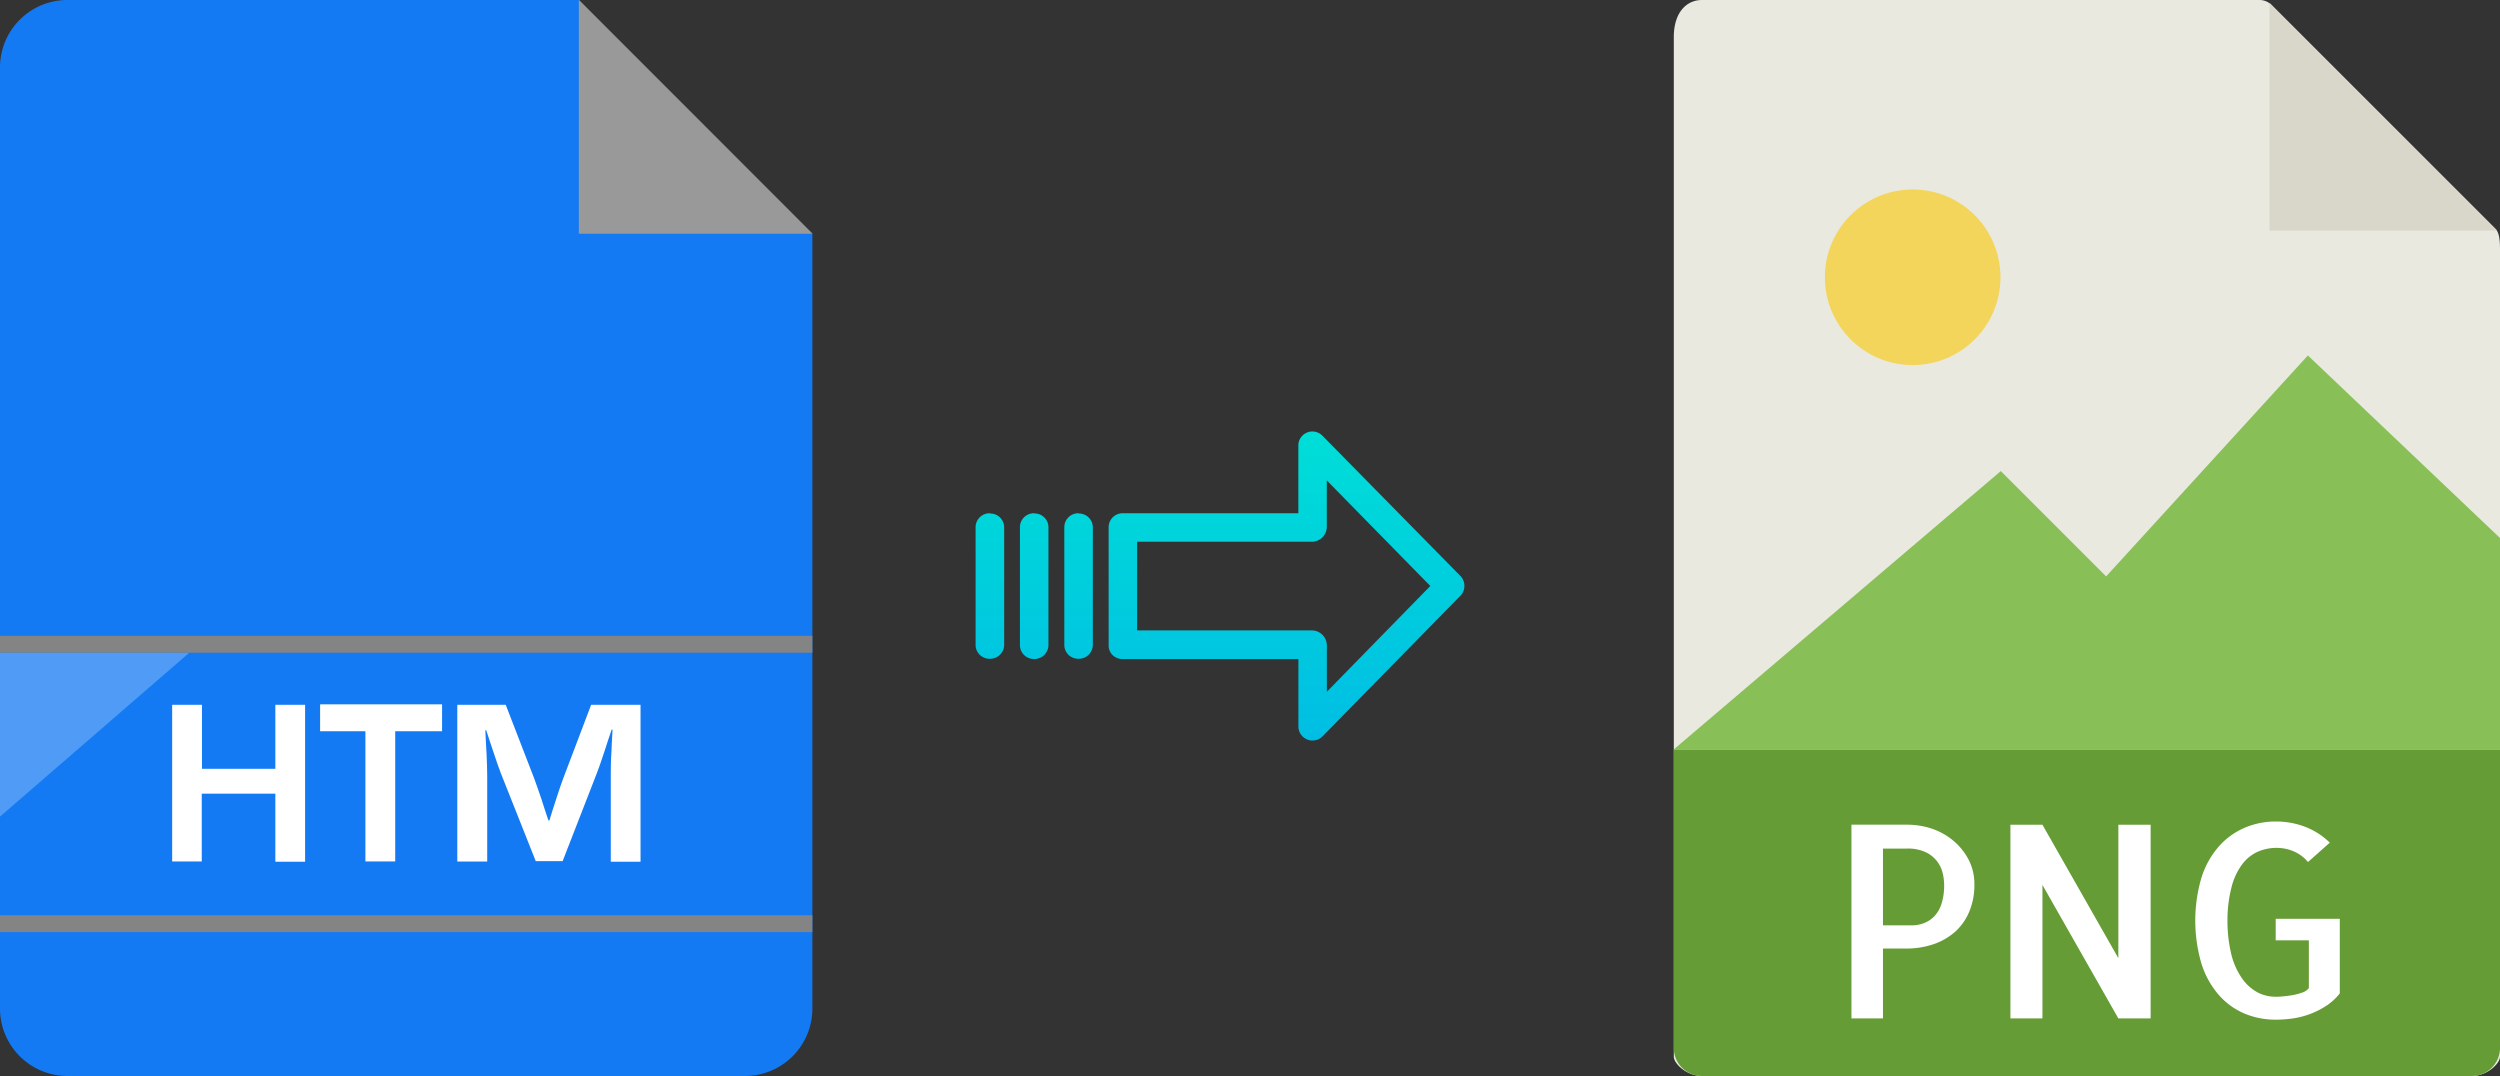 <svg xmlns="http://www.w3.org/2000/svg" xmlns:xlink="http://www.w3.org/1999/xlink" viewBox="0 0 464.69 200"><rect x="0" y="0" width="464.69" height="200" fill="#333333" stroke="none"/><defs><style>.cls-1{fill:#e9e9e0;}.cls-2{fill:#659c35;}.cls-3{fill:#d9d7ca;}.cls-4{fill:#fff;}.cls-5{fill:#f3d55b;}.cls-6{fill:#88c057;}.cls-7{fill:#147af3;}.cls-8{fill:#999;}.cls-9{opacity:0.25;}.cls-10{fill:#848484;}.cls-11{fill:url(#linear-gradient);}.cls-12{fill:url(#linear-gradient-2);}.cls-13{fill:url(#linear-gradient-3);}.cls-14{fill:url(#linear-gradient-4);}</style><linearGradient id="linear-gradient" x1="239.12" y1="136.51" x2="239.12" y2="17.31" gradientTransform="matrix(1, 0, 0, -1, 0, 186.59)" gradientUnits="userSpaceOnUse"><stop offset="0" stop-color="#00efd1"/><stop offset="1" stop-color="#00acea"/></linearGradient><linearGradient id="linear-gradient-2" x1="200.47" y1="136.51" x2="200.47" y2="17.31" xlink:href="#linear-gradient"/><linearGradient id="linear-gradient-3" x1="192.23" y1="136.51" x2="192.23" y2="17.31" xlink:href="#linear-gradient"/><linearGradient id="linear-gradient-4" x1="183.98" y1="136.51" x2="183.98" y2="17.31" xlink:href="#linear-gradient"/></defs><title>htm to png</title><g id="Layer_2" data-name="Layer 2"><g id="Layer_5_Image" data-name="Layer 5 Image"><path class="cls-1" d="M420,0H316.35c-2.89,0-5.23,2.34-5.23,6.88V196.43c0,1.23,2.34,3.57,5.23,3.57H459.47c2.88,0,5.22-2.34,5.22-3.57V46.35c0-2.49-.33-3.29-.91-3.88L422.22.92A3.14,3.14,0,0,0,420,0Z"/><path class="cls-2" d="M459.47,200H316.35a5.23,5.23,0,0,1-5.23-5.23V139.29H464.69v55.48A5.23,5.23,0,0,1,459.47,200Z"/><polygon class="cls-3" points="421.84 0.54 421.84 42.86 464.15 42.86 421.84 0.54"/><path class="cls-4" d="M350,189.29h-5.86v-36h10.35A14.56,14.56,0,0,1,359,154a12.31,12.31,0,0,1,4,2.2,11.57,11.57,0,0,1,2.89,3.54,9.8,9.8,0,0,1,1.1,4.66,12.71,12.71,0,0,1-.93,5,10.41,10.41,0,0,1-2.59,3.74,11.85,11.85,0,0,1-4,2.34,15.44,15.44,0,0,1-5.17.83H350v13Zm0-31.55V172h5.37a6.27,6.27,0,0,0,2.12-.37,5.3,5.3,0,0,0,1.93-1.19,5.92,5.92,0,0,0,1.42-2.32,11.17,11.17,0,0,0,.53-3.69,10,10,0,0,0-.24-2,5.76,5.76,0,0,0-3.13-4,7.89,7.89,0,0,0-3.61-.7H350Z"/><path class="cls-4" d="M399.75,153.3v36h-6l-14.11-24.81v24.81h-5.95v-36h5.95l14.11,24.8V153.3Z"/><path class="cls-4" d="M434.91,170.73v13.92a10.53,10.53,0,0,1-2.52,2.31,15,15,0,0,1-2.93,1.49,15.59,15.59,0,0,1-3.17.84,22.32,22.32,0,0,1-3.25.24,14.8,14.8,0,0,1-5.93-1.17,13.25,13.25,0,0,1-4.73-3.47,16.28,16.28,0,0,1-3.18-5.76,28.37,28.37,0,0,1,0-16,16.12,16.12,0,0,1,3.18-5.74,13.47,13.47,0,0,1,4.76-3.49,14.51,14.51,0,0,1,5.9-1.2,15.1,15.1,0,0,1,5.47,1,13.36,13.36,0,0,1,4.54,2.93L429,160.23a7.07,7.07,0,0,0-2.69-2,8.05,8.05,0,0,0-3.12-.63,8.77,8.77,0,0,0-3.45.68,7.49,7.49,0,0,0-2.93,2.32,12,12,0,0,0-2,4.22,24.66,24.66,0,0,0-.78,6.35,26.44,26.44,0,0,0,.75,6.34,13.28,13.28,0,0,0,2,4.4,8.33,8.33,0,0,0,2.83,2.54,7.15,7.15,0,0,0,3.35.82c.35,0,.83,0,1.44-.07s1.2-.13,1.8-.24a12.37,12.37,0,0,0,1.74-.47,2.43,2.43,0,0,0,1.22-.83v-8.88H423v-4h11.92Z"/><circle class="cls-5" cx="355.52" cy="51.54" r="16.32"/><polygon class="cls-6" points="311.12 139.29 350.41 139.29 464.69 139.29 464.69 100 428.98 66.07 391.48 107.14 371.9 87.56 311.12 139.29"/></g><g id="Layer_2-2" data-name="Layer 2"><path class="cls-7" d="M12.5,0A12.54,12.54,0,0,0,0,12.5v175A12.54,12.54,0,0,0,12.5,200h126A12.53,12.53,0,0,0,151,187.5V43.44L107.61,0Z"/><polygon class="cls-8" points="107.59 43.44 151.03 43.44 107.61 0 107.59 0 107.59 43.44"/><g class="cls-9"><polygon class="cls-4" points="0 151.79 0 121.31 35.2 121.31 0 151.79"/></g><rect class="cls-10" y="118.19" width="151" height="3.13"/><rect class="cls-10" y="170.12" width="151" height="3.13"/><path class="cls-4" d="M56.71,131v29.17H51.18V147.52H37.5v12.61H32V131h5.54v11.9H51.18V131Z"/><path class="cls-4" d="M73.46,135.92v24.2H67.92v-24.2H59.5v-5H82.17v5Z"/><path class="cls-4" d="M119.06,131v29.17h-5.53v-15.9c0-1.27,0-2.7.11-4.31l.1-2.18.12-2.17h-.17l-.67,2-.65,2c-.6,1.82-1.06,3.17-1.39,4l-6.4,16.45h-5l-6.48-16.32c-.35-.9-.82-2.25-1.4-4l-.67-2-.65-2h-.17l.1,2.12.12,2.13c.08,1.65.13,3.07.13,4.25v15.9H85V131h9l5.22,13.5c.35.93.82,2.28,1.41,4l.64,2,.67,2h.18l.62-2,.65-2c.53-1.7,1-3,1.37-4L109.88,131h9.18Z"/></g><g id="Layer_3" data-name="Layer 3"><path class="cls-11" d="M245.82,81a2.61,2.61,0,0,0-4.49,1.85V95.4H208.72A2.6,2.6,0,0,0,206.07,98v22a2.5,2.5,0,0,0,.77,1.8,2.62,2.62,0,0,0,1.88.7h32.62V135a2.62,2.62,0,0,0,1.62,2.45,2.57,2.57,0,0,0,1,.2,2.65,2.65,0,0,0,1.89-.8l25.59-26.1a2.65,2.65,0,0,0,0-3.71Zm.81,47.58v-8.63a2.8,2.8,0,0,0-2.7-2.77H211.36V100.7h32.56a2.8,2.8,0,0,0,2.7-2.77V89.3l19.24,19.62Z"/><path class="cls-12" d="M200.48,95.4h0A2.6,2.6,0,0,0,197.83,98v0l0,21.89a2.58,2.58,0,0,0,2.59,2.56h.06a2.6,2.6,0,0,0,2.65-2.55v0l0-21.89a2.58,2.58,0,0,0-2.59-2.56Z"/><path class="cls-13" d="M192.23,95.4h0A2.6,2.6,0,0,0,189.58,98v21.93a2.58,2.58,0,0,0,2.58,2.56h.07a2.6,2.6,0,0,0,2.65-2.55V98a2.57,2.57,0,0,0-2.58-2.56Z"/><path class="cls-14" d="M184,95.4h0A2.6,2.6,0,0,0,181.34,98v0l0,21.89a2.58,2.58,0,0,0,2.59,2.56H184a2.6,2.6,0,0,0,2.65-2.55v0l0-21.89a2.58,2.58,0,0,0-2.59-2.56Z"/></g></g></svg>
